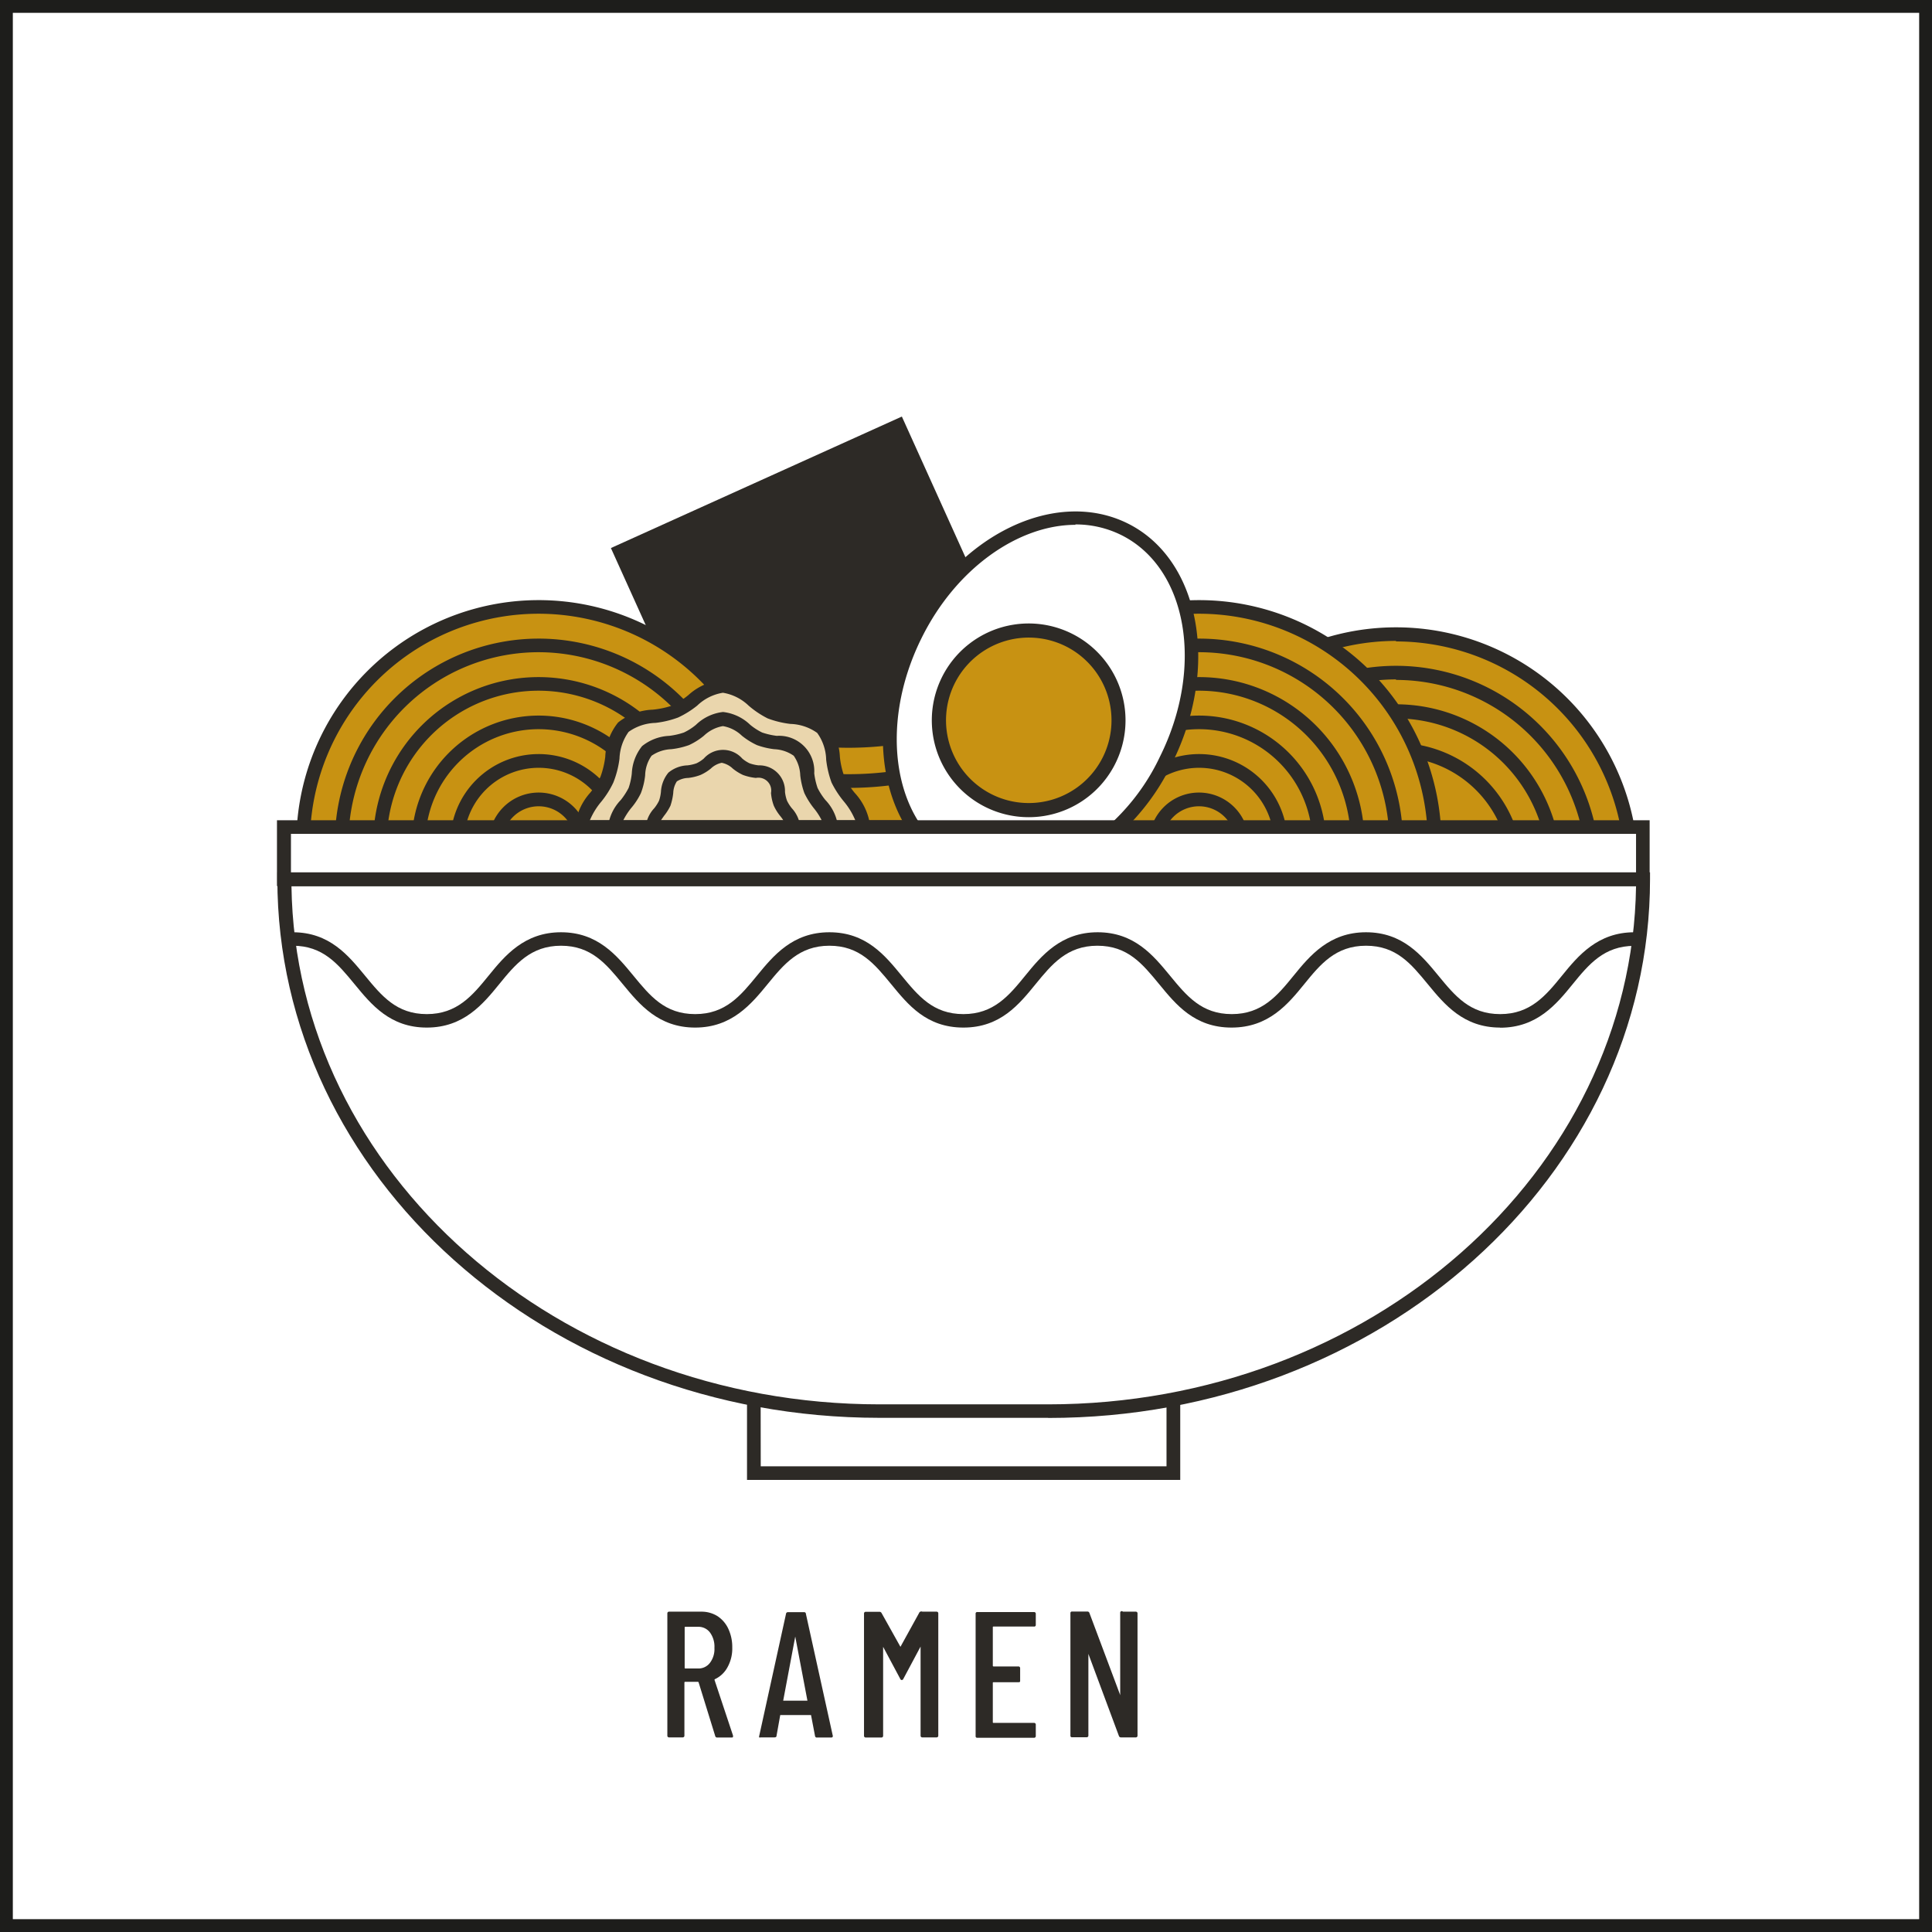 <svg xmlns="http://www.w3.org/2000/svg" viewBox="0 0 150.6 150.6"><rect x="0" y="0" width="150.6" height="150.6" fill="#808080" stroke="none"/><defs><style>.cls-1{fill:#fff;}.cls-2{fill:none;stroke:#1d1d1b;stroke-miterlimit:10;}.cls-3{fill:#2d2a26;}.cls-4{fill:#c89212;}.cls-5{fill:#ead6ad;}</style></defs><g id="Livello_2" data-name="Livello 2"><g id="Livello_1-2" data-name="Livello 1"><rect class="cls-1" x="0.5" y="0.5" width="149.6" height="149.6"/><rect class="cls-2" x="0.5" y="0.5" width="149.6" height="149.6"/><path class="cls-3" d="M55.75,135.32l-1.29-4.17a.06.06,0,0,0-.06-.05h-1s-.05,0-.05.06v4.13a.13.13,0,0,1-.14.14H52.16a.13.13,0,0,1-.14-.14v-9.52a.13.13,0,0,1,.14-.14h2.51a2.34,2.34,0,0,1,1.26.35,2.37,2.37,0,0,1,.85,1,3.36,3.36,0,0,1,.3,1.45,3,3,0,0,1-.37,1.53,2.14,2.14,0,0,1-1,.94.09.09,0,0,0,0,.09l1.43,4.3v.05c0,.07,0,.1-.12.1h-1.1A.15.15,0,0,1,55.75,135.32Zm-2.38-8.47V130s0,.06.05.06h1a1.12,1.12,0,0,0,.92-.44,1.78,1.78,0,0,0,.35-1.17,1.86,1.86,0,0,0-.35-1.2,1.12,1.12,0,0,0-.92-.44h-1S53.37,126.81,53.37,126.85Z"/><path class="cls-3" d="M63.53,135.31l-.31-1.62a.08.08,0,0,0,0,0H60.82l0,0-.29,1.62c0,.08-.06.12-.16.12H59.29a.14.14,0,0,1-.11,0,.14.14,0,0,1,0-.11l2.09-9.52a.14.14,0,0,1,.15-.13h1.25a.13.13,0,0,1,.15.13l2.1,9.52v0a.11.11,0,0,1-.12.12h-1.1A.14.14,0,0,1,63.53,135.31Zm-2.45-2.74h1.86s0,0,0,0l-.95-5s0,0,0,0,0,0,0,0l-.94,5S61.05,132.57,61.08,132.57Z"/><path class="cls-3" d="M71.9,125.63H73a.13.13,0,0,1,.14.14v9.52a.13.13,0,0,1-.14.14H71.9a.13.13,0,0,1-.14-.14v-6.94s0,0,0,0a.06.06,0,0,0,0,0l-1.34,2.51a.15.15,0,0,1-.13.1.14.14,0,0,1-.12-.1l-1.33-2.49,0,0s0,0,0,0v6.93a.13.13,0,0,1-.14.14H67.49a.13.13,0,0,1-.14-.14v-9.52a.13.13,0,0,1,.14-.14h1.07a.18.18,0,0,1,.16.1l1.47,2.63,0,0,0,0,1.45-2.63A.19.19,0,0,1,71.9,125.63Z"/><path class="cls-3" d="M80.6,126.79H77.45a.05.05,0,0,0-.06.06v3s0,.05.06.05h1.93a.13.13,0,0,1,.14.14V131c0,.09,0,.13-.14.13H77.45a.05.05,0,0,0-.06.06v3.05a.05.05,0,0,0,.06.06H80.6a.13.13,0,0,1,.14.14v.88a.13.13,0,0,1-.14.14H76.19a.12.12,0,0,1-.14-.14v-9.52a.12.12,0,0,1,.14-.14H80.6a.13.13,0,0,1,.14.14v.88A.12.12,0,0,1,80.6,126.79Z"/><path class="cls-3" d="M87.53,125.63h1a.13.13,0,0,1,.14.14v9.52a.13.13,0,0,1-.14.14H87.37a.16.16,0,0,1-.15-.11l-2.38-6.4a0,0,0,0,0,0,0,0,0,0,0,0,0,0v6.36a.13.13,0,0,1-.14.14H83.58a.12.12,0,0,1-.14-.14v-9.52a.12.12,0,0,1,.14-.14h1.19a.16.16,0,0,1,.15.11l2.4,6.4s0,0,0,0a.05.05,0,0,0,0-.05v-6.36A.12.12,0,0,1,87.53,125.63Z"/><rect class="cls-3" x="52.79" y="36.89" width="23.83" height="26.85" transform="translate(-14.98 31.11) rotate(-24.32)"/><path class="cls-3" d="M59.11,68.15,47.62,42.72,70.3,32.47,81.79,57.9ZM49,43.25l10.62,23.5,20.75-9.38L69.77,33.87Z"/><path class="cls-4" d="M108.82,86.15a18.36,18.36,0,1,1,18.36-18.36,18.39,18.39,0,0,1-18.36,18.36"/><path class="cls-3" d="M108.82,86.68a18.89,18.89,0,1,1,18.89-18.89,18.91,18.91,0,0,1-18.89,18.89m0-36.72a17.83,17.83,0,1,0,17.83,17.83A17.85,17.85,0,0,0,108.82,50"/><path class="cls-3" d="M108.82,83.68a15.89,15.89,0,1,1,15.89-15.89,15.91,15.91,0,0,1-15.89,15.89m0-30.72a14.83,14.83,0,1,0,14.83,14.83A14.85,14.85,0,0,0,108.82,53"/><path class="cls-3" d="M108.82,80.68a12.89,12.89,0,1,1,12.89-12.89,12.91,12.91,0,0,1-12.89,12.89m0-24.72a11.83,11.83,0,1,0,11.83,11.83A11.85,11.85,0,0,0,108.82,56"/><path class="cls-3" d="M108.82,77.68a9.89,9.89,0,1,1,9.89-9.89,9.9,9.9,0,0,1-9.89,9.89m0-18.72a8.83,8.83,0,1,0,8.83,8.83A8.84,8.84,0,0,0,108.82,59"/><path class="cls-4" d="M79.9,53.31s-8.09,7.37-22.12,3v5H79.9Z"/><path class="cls-3" d="M80.43,61.82H57.25V55.6l.69.21A25.43,25.43,0,0,0,73.88,56a17.45,17.45,0,0,0,5.67-3l.88-.8ZM58.31,60.76H79.37V54.4A20.29,20.29,0,0,1,74.27,57a26.26,26.26,0,0,1-16,.08Z"/><path class="cls-4" d="M79.9,56.49s-8.09,7.37-22.12,3v5H79.9Z"/><path class="cls-3" d="M80.43,65H57.25V58.77l.69.22a25.51,25.51,0,0,0,15.94.16,17.68,17.68,0,0,0,5.67-3l.88-.8ZM58.31,63.94H79.37V57.57a19.91,19.91,0,0,1-5.1,2.56,26.2,26.2,0,0,1-16,.07Z"/><path class="cls-4" d="M42,84A18.36,18.36,0,1,1,60.35,65.67,18.38,18.38,0,0,1,42,84"/><path class="cls-3" d="M42,84.56A18.89,18.89,0,1,1,60.88,65.67,18.91,18.91,0,0,1,42,84.56m0-36.72A17.83,17.83,0,1,0,59.82,65.67,17.85,17.85,0,0,0,42,47.84"/><path class="cls-3" d="M42,81.56A15.89,15.89,0,1,1,57.88,65.67,15.9,15.9,0,0,1,42,81.56m0-30.72A14.83,14.83,0,1,0,56.82,65.67,14.85,14.85,0,0,0,42,50.84"/><path class="cls-3" d="M42,78.56A12.89,12.89,0,1,1,54.87,65.67,12.9,12.9,0,0,1,42,78.56m0-24.72A11.83,11.83,0,1,0,53.81,65.67,11.84,11.84,0,0,0,42,53.84"/><path class="cls-3" d="M42,75.56a9.89,9.89,0,1,1,9.88-9.89A9.9,9.9,0,0,1,42,75.56m0-18.72a8.83,8.83,0,1,0,8.82,8.83A8.84,8.84,0,0,0,42,56.84"/><path class="cls-3" d="M42,72.56a6.89,6.89,0,1,1,6.88-6.89A6.9,6.9,0,0,1,42,72.56m0-12.71a5.83,5.83,0,1,0,5.82,5.82A5.83,5.83,0,0,0,42,59.85"/><path class="cls-3" d="M42,69.56a3.89,3.89,0,1,1,3.88-3.89A3.89,3.89,0,0,1,42,69.56m0-6.71a2.83,2.83,0,1,0,2.82,2.82A2.83,2.83,0,0,0,42,62.85"/><path class="cls-4" d="M93.47,84a18.36,18.36,0,1,1,18.36-18.36A18.38,18.38,0,0,1,93.47,84"/><path class="cls-3" d="M93.47,84.56a18.89,18.89,0,1,1,18.89-18.89A18.91,18.91,0,0,1,93.47,84.56m0-36.72A17.83,17.83,0,1,0,111.3,65.67,17.85,17.85,0,0,0,93.47,47.84"/><path class="cls-3" d="M93.47,81.56a15.89,15.89,0,1,1,15.89-15.89A15.91,15.91,0,0,1,93.47,81.56m0-30.72A14.83,14.83,0,1,0,108.3,65.67,14.84,14.84,0,0,0,93.47,50.84"/><path class="cls-3" d="M93.47,78.56a12.89,12.89,0,1,1,12.89-12.89A12.9,12.9,0,0,1,93.47,78.56m0-24.72A11.83,11.83,0,1,0,105.3,65.67,11.85,11.85,0,0,0,93.47,53.84"/><path class="cls-3" d="M93.47,75.56a9.89,9.89,0,1,1,9.89-9.89,9.91,9.91,0,0,1-9.89,9.89m0-18.72a8.83,8.83,0,1,0,8.83,8.83,8.84,8.84,0,0,0-8.83-8.83"/><path class="cls-3" d="M93.47,72.56a6.89,6.89,0,1,1,6.89-6.89,6.9,6.9,0,0,1-6.89,6.89m0-12.71a5.83,5.83,0,1,0,5.83,5.82,5.83,5.83,0,0,0-5.83-5.82"/><path class="cls-3" d="M93.47,69.56a3.89,3.89,0,1,1,3.88-3.89,3.89,3.89,0,0,1-3.88,3.89m0-6.71a2.83,2.83,0,1,0,2.82,2.82,2.83,2.83,0,0,0-2.82-2.82"/><path class="cls-5" d="M45.34,64.47c0-1.41,1.47-2.51,2-3.73s.28-3.08,1.23-4,2.77-.71,4-1.24,2.32-2,3.72-2,2.51,1.48,3.73,2,3.08.28,4,1.24.71,2.77,1.24,4,2,2.32,2,3.73"/><path class="cls-5" d="M67.29,64.47c0-1.41-1.48-2.51-2-3.73s-.28-3.08-1.24-4S61.3,56,60,55.47s-2.32-2-3.73-2-2.5,1.48-3.72,2-3.08.28-4,1.24-.7,2.77-1.23,4-2,2.32-2,3.73Z"/><path class="cls-3" d="M67.82,65h-23v-.53A4.7,4.7,0,0,1,46,61.8a6.32,6.32,0,0,0,.81-1.26A7,7,0,0,0,47.18,59a4.55,4.55,0,0,1,1-2.68,4.59,4.59,0,0,1,2.68-1A6.63,6.63,0,0,0,52.39,55a6.62,6.62,0,0,0,1.26-.81A4.62,4.62,0,0,1,56.31,53,4.64,4.64,0,0,1,59,54.18a6.32,6.32,0,0,0,1.26.81,6.63,6.63,0,0,0,1.53.34,4.61,4.61,0,0,1,2.68,1,4.61,4.61,0,0,1,1,2.68,6.39,6.39,0,0,0,.35,1.53,5.83,5.83,0,0,0,.8,1.26,4.64,4.64,0,0,1,1.22,2.67ZM46,63.94H66.67a5.68,5.68,0,0,0-.92-1.5A7.54,7.54,0,0,1,64.82,61a7.69,7.69,0,0,1-.42-1.78,3.71,3.71,0,0,0-.7-2.09,3.79,3.79,0,0,0-2.09-.7A7.49,7.49,0,0,1,59.84,56,7.27,7.27,0,0,1,58.35,55a3.77,3.77,0,0,0-2-1,3.75,3.75,0,0,0-2,1,7.27,7.27,0,0,1-1.49.93,7.49,7.49,0,0,1-1.77.42,3.79,3.79,0,0,0-2.09.7,3.79,3.79,0,0,0-.71,2.09A7.68,7.68,0,0,1,47.81,61a7.16,7.16,0,0,1-.94,1.49,5.63,5.63,0,0,0-.91,1.5"/><path class="cls-5" d="M47.92,64.47c0-1.08,1.13-1.92,1.52-2.85s.21-2.36.94-3.09,2.12-.54,3.08-.94,1.78-1.52,2.85-1.52,1.92,1.13,2.85,1.52,2.36.21,3.09.94.54,2.12.94,3.09,1.52,1.77,1.52,2.85"/><path class="cls-5" d="M64.71,64.47c0-1.08-1.13-1.92-1.52-2.85s-.21-2.36-.94-3.09-2.12-.54-3.09-.94-1.77-1.52-2.85-1.52-1.91,1.13-2.85,1.52-2.35.21-3.08.94-.54,2.12-.94,3.09-1.52,1.77-1.52,2.85Z"/><path class="cls-3" d="M65.24,65H47.39v-.53a3.64,3.64,0,0,1,1-2.11,5.68,5.68,0,0,0,.61-.94,5.06,5.06,0,0,0,.25-1.14,3.67,3.67,0,0,1,.8-2.12,3.63,3.63,0,0,1,2.12-.8,5.64,5.64,0,0,0,1.14-.26,4.44,4.44,0,0,0,.94-.6,3.6,3.6,0,0,1,2.11-1,3.63,3.63,0,0,1,2.12,1,4.66,4.66,0,0,0,.93.6,5.64,5.64,0,0,0,1.14.26,2.75,2.75,0,0,1,2.92,2.92,5.64,5.64,0,0,0,.26,1.14,5.15,5.15,0,0,0,.6.93,3.64,3.64,0,0,1,1,2.12ZM48.58,63.94H64.05a5,5,0,0,0-.62-.95,6.18,6.18,0,0,1-.73-1.17,6,6,0,0,1-.32-1.38,2.85,2.85,0,0,0-.51-1.53,2.85,2.85,0,0,0-1.52-.51A6,6,0,0,1,59,58.08a5.72,5.72,0,0,1-1.17-.73,2.82,2.82,0,0,0-1.48-.75,2.86,2.86,0,0,0-1.48.75,5.39,5.39,0,0,1-1.16.73,6,6,0,0,1-1.39.32,2.89,2.89,0,0,0-1.53.51,2.77,2.77,0,0,0-.5,1.53,5.55,5.55,0,0,1-.33,1.38A5.31,5.31,0,0,1,49.19,63a5.4,5.4,0,0,0-.61.95"/><path class="cls-5" d="M50.83,64.47c0-.7.73-1.25,1-1.87s.14-1.54.61-2,1.39-.36,2-.62,1.16-1,1.86-1,1.26.74,1.87,1,1.54.14,2,.62.36,1.38.62,2,1,1.17,1,1.87"/><path class="cls-5" d="M61.8,64.47c0-.7-.74-1.25-1-1.87s-.14-1.54-.62-2-1.38-.36-2-.62S57,59,56.31,59s-1.25.74-1.86,1-1.54.14-2,.62-.35,1.38-.61,2-1,1.17-1,1.87Z"/><path class="cls-3" d="M62.33,65h-12v-.53A2.5,2.5,0,0,1,51,63a3.07,3.07,0,0,0,.37-.58,2.94,2.94,0,0,0,.15-.7,2.59,2.59,0,0,1,.58-1.49,2.47,2.47,0,0,1,1.49-.57,3.15,3.15,0,0,0,.7-.16,2.6,2.6,0,0,0,.57-.37,2,2,0,0,1,3,0,2.6,2.6,0,0,0,.57.37,3.15,3.15,0,0,0,.7.16,2,2,0,0,1,2.06,2.06,2.9,2.9,0,0,0,.16.7,3.07,3.07,0,0,0,.37.58,2.5,2.5,0,0,1,.66,1.49ZM51.57,63.94h9.49a3.43,3.43,0,0,0-.24-.33,3.7,3.7,0,0,1-.5-.8,3.63,3.63,0,0,1-.22-1,1,1,0,0,0-1.18-1.17,4.11,4.11,0,0,1-1-.23,3.7,3.7,0,0,1-.8-.5,1.75,1.75,0,0,0-.86-.45,1.72,1.72,0,0,0-.85.45,3.54,3.54,0,0,1-.81.5,3.88,3.88,0,0,1-.95.23,1.73,1.73,0,0,0-.89.27,1.77,1.77,0,0,0-.28.9,4.66,4.66,0,0,1-.22,1,4.18,4.18,0,0,1-.51.8l-.23.33"/><path class="cls-1" d="M90.89,59.27C87.27,66.51,80,70.19,74.56,67.49s-6.84-10.76-3.22-18,10.93-10.92,16.33-8.22,6.84,10.76,3.22,18"/><path class="cls-3" d="M78.39,68.91a9.05,9.05,0,0,1-4.07-1c-5.65-2.83-7.2-11.22-3.46-18.71S82.25,38,87.9,40.8,95.11,52,91.36,59.5a17.94,17.94,0,0,1-7.73,8.08,11.76,11.76,0,0,1-5.24,1.33m5.45-28c-4.45,0-9.31,3.38-12,8.82-3.48,7-2.15,14.72,3,17.28a9.17,9.17,0,0,0,8.36-.38A16.85,16.85,0,0,0,90.41,59c3.49-7,2.15-14.72-3-17.29a8,8,0,0,0-3.59-.83"/><path class="cls-4" d="M86.45,59.31a7,7,0,1,1-3.12-9.37,7,7,0,0,1,3.12,9.37"/><path class="cls-3" d="M80.2,63.7a7.55,7.55,0,1,1,2.38-.39,7.47,7.47,0,0,1-2.38.39m0-14a6.46,6.46,0,0,0-5.78,3.57,6.45,6.45,0,1,0,8.66-2.89,6.47,6.47,0,0,0-2.88-.68"/><rect class="cls-1" x="58.76" y="106.78" width="32.7" height="8.04"/><path class="cls-3" d="M92,115.36H58.23v-9.11H92Zm-32.7-1.06H90.93v-7H59.29Z"/><path class="cls-1" d="M128.06,68.54h0c0,22.89-20.76,41.45-46.37,41.45H68.53c-25.61,0-46.38-18.56-46.38-41.45Z"/><path class="cls-3" d="M81.69,110.52H68.53c-25.87,0-46.91-18.83-46.91-42V68h107v.53c0,23.15-21,42-46.9,42m-59-41.45c.31,22.32,20.76,40.39,45.84,40.39H81.69c25.08,0,45.52-18.07,45.84-40.39Z"/><rect class="cls-1" x="22.15" y="64.47" width="105.91" height="4.07"/><path class="cls-3" d="M128.59,69.07h-107V63.94h107ZM22.68,68H127.53V65H22.68Z"/><path class="cls-1" d="M22.82,73.2c5.23,0,5.23,6.37,10.45,6.37S38.5,73.2,43.73,73.2,49,79.57,54.19,79.57s5.23-6.37,10.45-6.37,5.23,6.37,10.46,6.37,5.23-6.37,10.46-6.37S90.79,79.57,96,79.57s5.23-6.37,10.46-6.37,5.23,6.37,10.46,6.37,5.23-6.37,10.46-6.37"/><path class="cls-3" d="M116.94,80.1c-2.86,0-4.34-1.8-5.64-3.38s-2.45-3-4.82-3-3.56,1.45-4.82,3S98.89,80.1,96,80.1s-4.34-1.8-5.64-3.38-2.45-3-4.82-3-3.56,1.46-4.82,3S78,80.1,75.1,80.1s-4.33-1.8-5.63-3.38-2.46-3-4.82-3-3.56,1.46-4.82,3-2.78,3.38-5.64,3.38-4.34-1.8-5.64-3.38-2.46-3-4.82-3-3.56,1.45-4.82,3-2.77,3.38-5.64,3.38-4.33-1.8-5.63-3.38-2.46-3-4.82-3V72.67c2.86,0,4.33,1.8,5.63,3.38s2.46,3,4.82,3,3.56-1.45,4.82-3,2.78-3.38,5.64-3.38,4.34,1.8,5.64,3.38,2.45,3,4.82,3,3.55-1.45,4.82-3,2.77-3.38,5.64-3.38,4.33,1.8,5.63,3.38,2.46,3,4.82,3,3.56-1.45,4.82-3,2.78-3.38,5.64-3.38,4.34,1.8,5.64,3.38,2.46,3,4.82,3,3.56-1.45,4.82-3,2.78-3.38,5.64-3.38,4.34,1.8,5.64,3.38,2.46,3,4.82,3,3.56-1.45,4.82-3,2.78-3.38,5.64-3.38v1.06c-2.36,0-3.56,1.45-4.82,3s-2.77,3.38-5.64,3.38"/></g></g></svg>